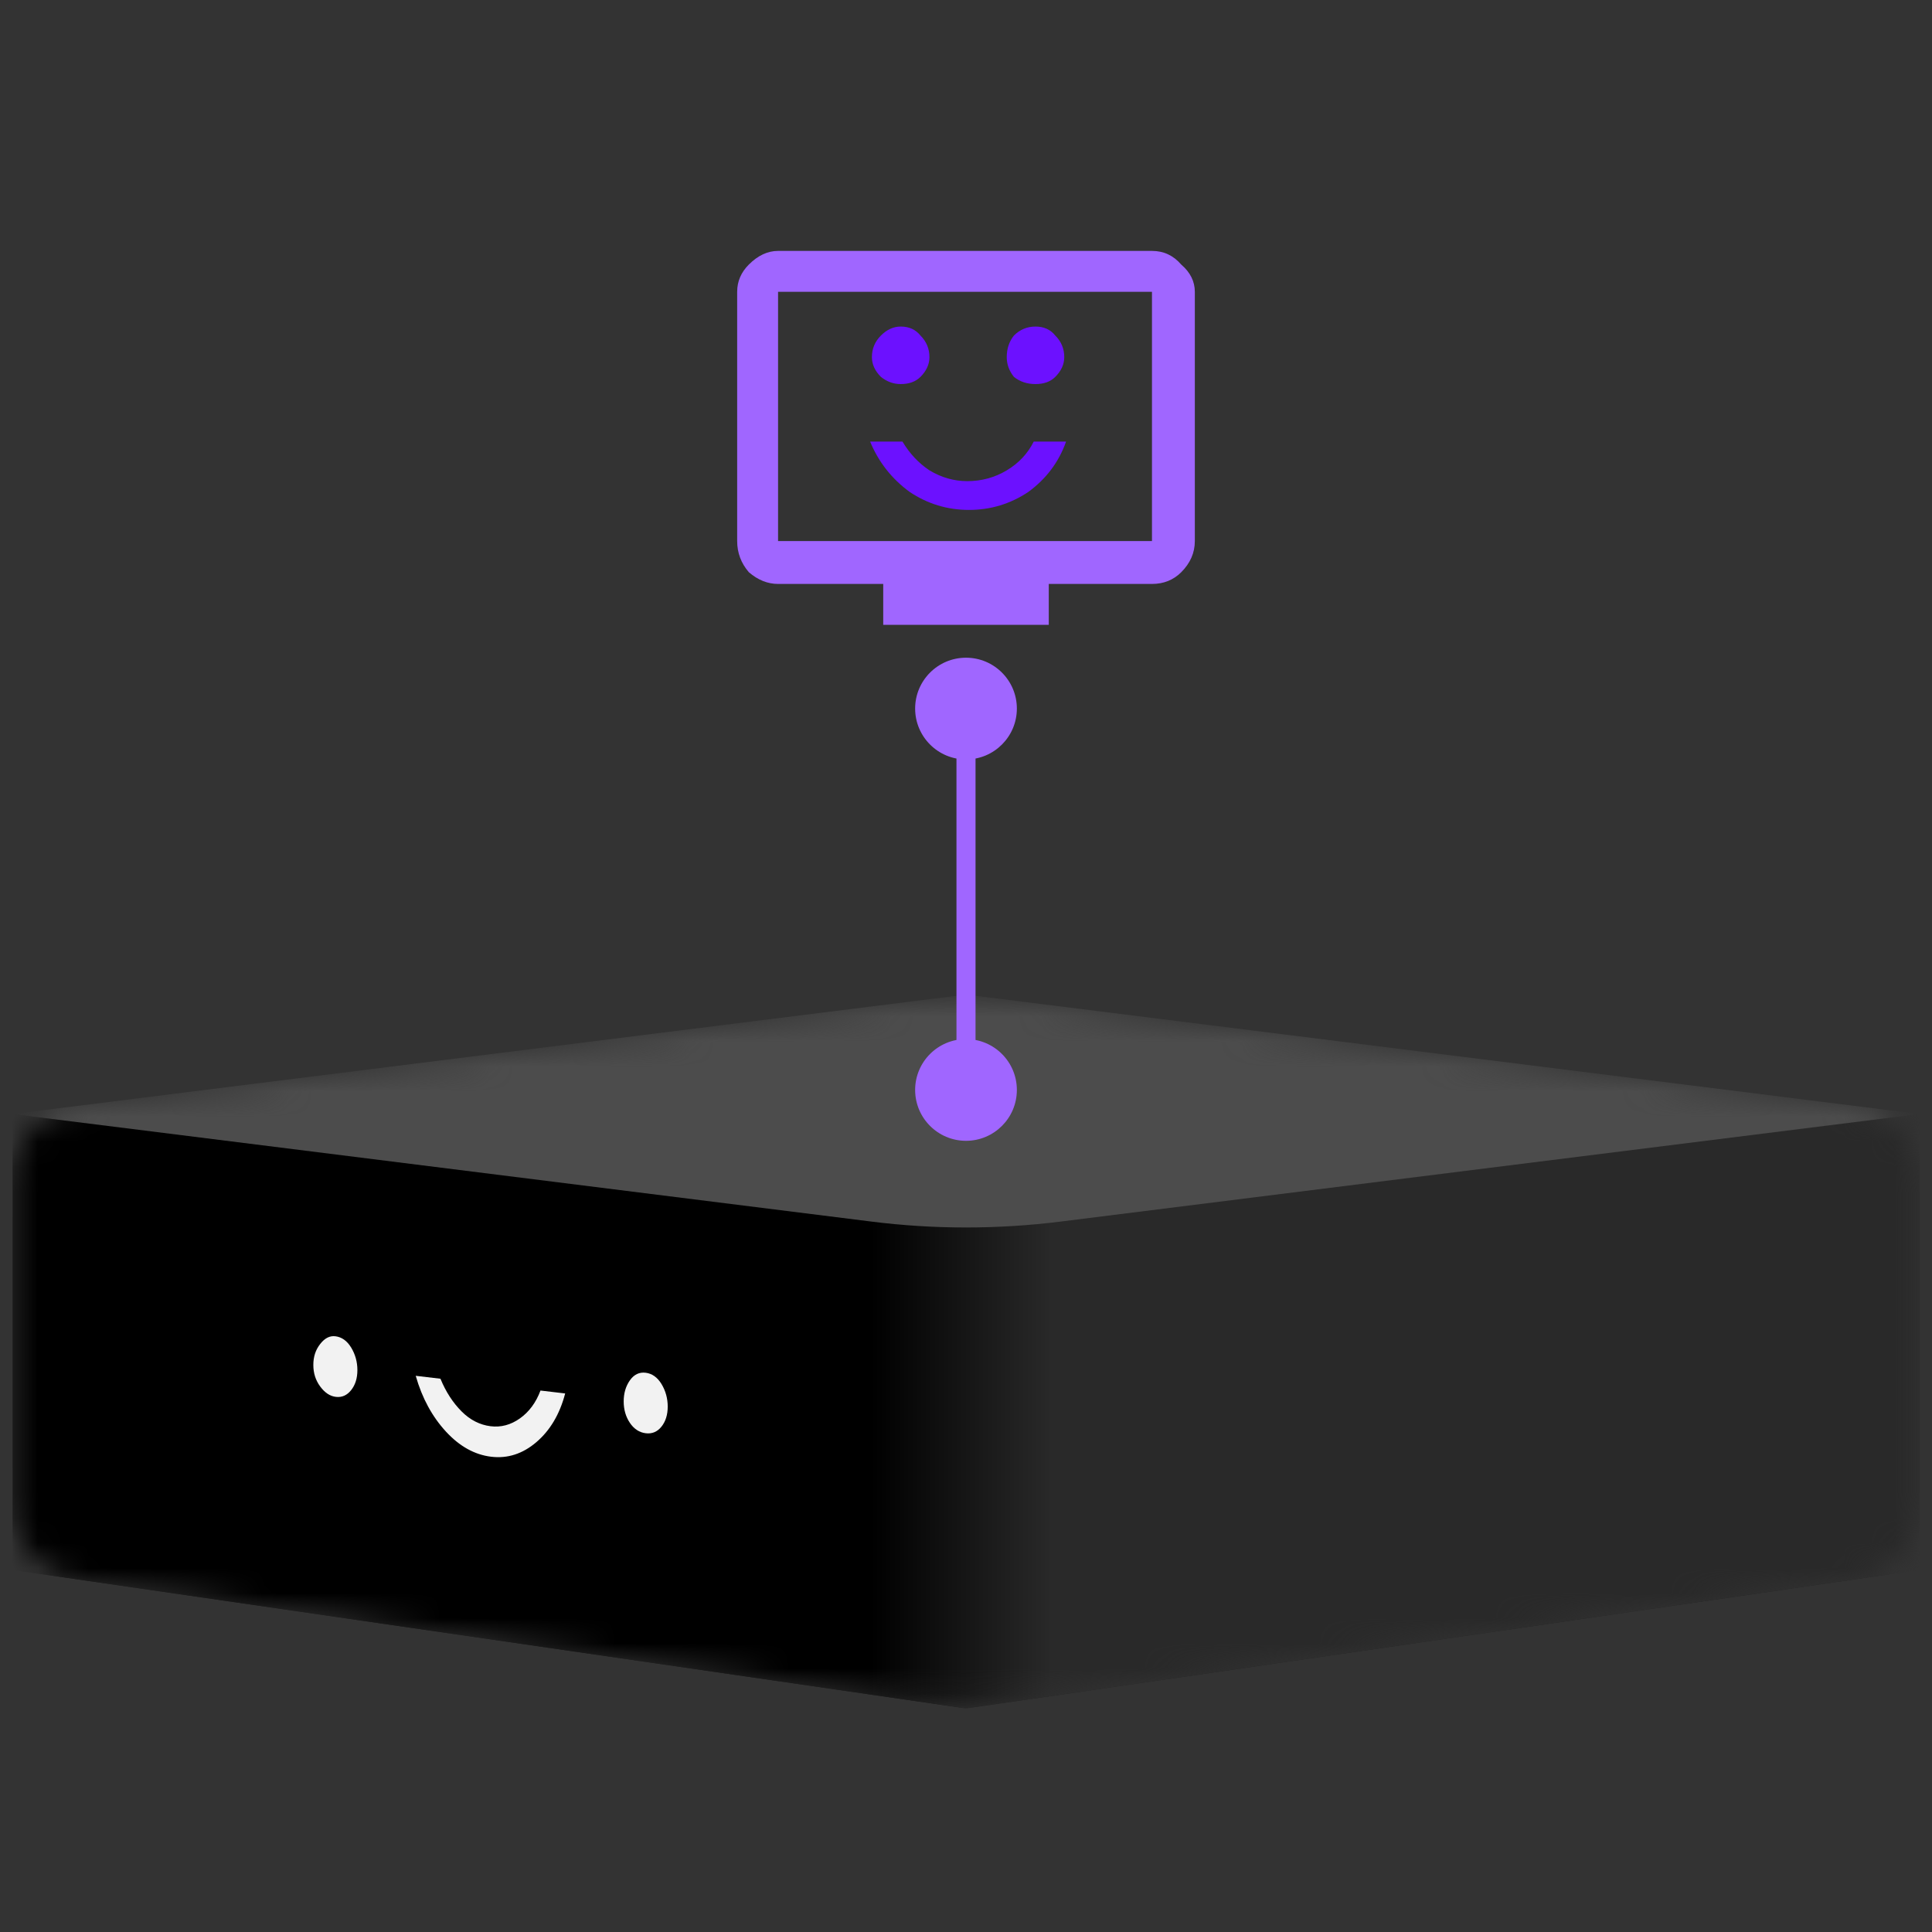 <svg width="77" height="77" viewBox="0 0 77 77" fill="none" xmlns="http://www.w3.org/2000/svg">
<rect x="0" y="0" width="77" height="77" fill="#333333" stroke="none"/>
<g clip-path="url(#clip0_1968_75348)">
<mask id="mask0_1968_75348" style="mask-type:alpha" maskUnits="userSpaceOnUse" x="0" y="39" width="77" height="29">
<path d="M0.5 47.082C0.5 45.549 1.641 44.256 3.162 44.066L35.289 40.042C37.421 39.775 39.579 39.775 41.711 40.042L73.838 44.066C75.359 44.256 76.5 45.549 76.5 47.082V59.94C76.5 61.45 75.391 62.731 73.897 62.949L41.122 67.709C39.383 67.962 37.617 67.962 35.878 67.709L3.103 62.949C1.609 62.731 0.5 61.45 0.5 59.94V47.082Z" fill="#4C4C4C"/>
</mask>
<g mask="url(#mask0_1968_75348)">
<path d="M0.5 44.399L38.5 49.158V68.09L0.5 62.571V44.399Z" fill="black"/>
<path d="M76.5 44.399L38.5 49.158V68.09L76.5 62.571V44.399Z" fill="#151515"/>
<path fill-rule="evenodd" clip-rule="evenodd" d="M38.5 41.559L0.5 44.399V62.571L38.5 68.09L76.5 62.571V44.399L38.5 41.559Z" fill="url(#paint0_linear_1968_75348)"/>
<path d="M38.5 39.64L0.5 44.399L34.722 48.685C37.231 49 39.769 49 42.278 48.685L76.5 44.399L38.5 39.64Z" fill="#4C4C4C"/>
</g>
<path d="M16.57 54.838C16.824 55.726 17.226 56.461 17.771 57.054C18.316 57.646 18.918 57.979 19.574 58.058C20.23 58.138 20.833 57.942 21.377 57.477C21.922 57.011 22.308 56.366 22.525 55.536L21.541 55.42C21.361 55.901 21.086 56.271 20.722 56.53C20.357 56.789 19.965 56.895 19.548 56.842C19.13 56.789 18.744 56.599 18.4 56.255C18.056 55.911 17.771 55.478 17.554 54.949L16.57 54.833V54.838Z" fill="#F2F2F2"/>
<path d="M13.995 53.706C14.159 53.976 14.244 54.277 14.244 54.605C14.244 54.933 14.159 55.197 13.995 55.404C13.831 55.61 13.63 55.7 13.392 55.673C13.154 55.647 12.948 55.51 12.763 55.261C12.578 55.012 12.488 54.727 12.488 54.399C12.488 54.071 12.578 53.796 12.763 53.563C12.943 53.331 13.144 53.23 13.366 53.257C13.62 53.288 13.831 53.437 13.995 53.706Z" fill="#F2F2F2"/>
<path d="M26.364 55.16C26.528 55.43 26.612 55.732 26.612 56.059C26.612 56.387 26.528 56.652 26.364 56.858C26.2 57.064 25.988 57.154 25.735 57.122C25.481 57.091 25.269 56.953 25.105 56.71C24.941 56.467 24.857 56.181 24.857 55.853C24.857 55.525 24.941 55.245 25.105 55.012C25.269 54.78 25.481 54.679 25.735 54.711C25.988 54.743 26.2 54.891 26.364 55.16Z" fill="#F2F2F2"/>
</g>
<path d="M31.01 10H45.912C46.378 10 46.766 10.181 47.077 10.543C47.439 10.854 47.62 11.216 47.62 11.63V21.565C47.62 22.031 47.439 22.445 47.077 22.807C46.766 23.117 46.378 23.273 45.912 23.273H41.799V24.902H35.201V23.273H31.01C30.596 23.273 30.208 23.117 29.846 22.807C29.535 22.445 29.38 22.031 29.38 21.565V11.63C29.38 11.216 29.535 10.854 29.846 10.543C30.208 10.181 30.596 10 31.01 10ZM31.01 21.565H45.912V11.63H31.01V21.565Z" fill="#A066FF"/>
<path d="M35.897 13.015C35.61 13.015 35.347 13.134 35.109 13.373C34.87 13.612 34.75 13.898 34.75 14.233C34.75 14.519 34.87 14.782 35.109 15.021C35.347 15.212 35.61 15.307 35.897 15.307C36.231 15.307 36.494 15.212 36.685 15.021C36.924 14.782 37.043 14.519 37.043 14.233C37.043 13.898 36.924 13.612 36.685 13.373C36.494 13.134 36.231 13.015 35.897 13.015ZM41.27 13.015C40.936 13.015 40.649 13.134 40.41 13.373C40.219 13.612 40.124 13.898 40.124 14.233C40.124 14.519 40.219 14.782 40.41 15.021C40.649 15.212 40.936 15.307 41.27 15.307C41.605 15.307 41.867 15.212 42.058 15.021C42.297 14.782 42.416 14.519 42.416 14.233C42.416 13.898 42.297 13.612 42.058 13.373C41.867 13.134 41.605 13.015 41.27 13.015ZM35.968 17.6C36.255 18.078 36.613 18.46 37.043 18.746C37.521 19.033 38.022 19.176 38.548 19.176C39.121 19.176 39.646 19.033 40.124 18.746C40.602 18.46 40.96 18.078 41.199 17.6H42.488C42.202 18.412 41.7 19.081 40.984 19.606C40.267 20.084 39.479 20.323 38.619 20.323C37.76 20.323 36.971 20.084 36.255 19.606C35.538 19.081 35.013 18.412 34.679 17.6H35.968Z" fill="#6C11FF"/>
<path d="M38.5 26.213C37.381 26.213 36.473 27.121 36.473 28.24C36.473 29.359 37.381 30.267 38.5 30.267C39.619 30.267 40.527 29.359 40.527 28.24C40.527 27.121 39.619 26.213 38.5 26.213ZM38.5 41.413C37.381 41.413 36.473 42.321 36.473 43.44C36.473 44.559 37.381 45.467 38.5 45.467C39.619 45.467 40.527 44.559 40.527 43.44C40.527 42.321 39.619 41.413 38.5 41.413ZM38.12 28.24L38.12 43.44L38.88 43.44L38.88 28.24L38.12 28.24Z" fill="#A066FF"/>
<defs>
<linearGradient id="paint0_linear_1968_75348" x1="34.7" y1="55.27" x2="41.92" y2="55.27" gradientUnits="userSpaceOnUse">
<stop/>
<stop offset="1" stop-color="#292929"/>
</linearGradient>
<clipPath id="clip0_1968_75348">
<rect width="76" height="28.45" fill="white" transform="translate(0.5 39.64)"/>
</clipPath>
</defs>
</svg>
